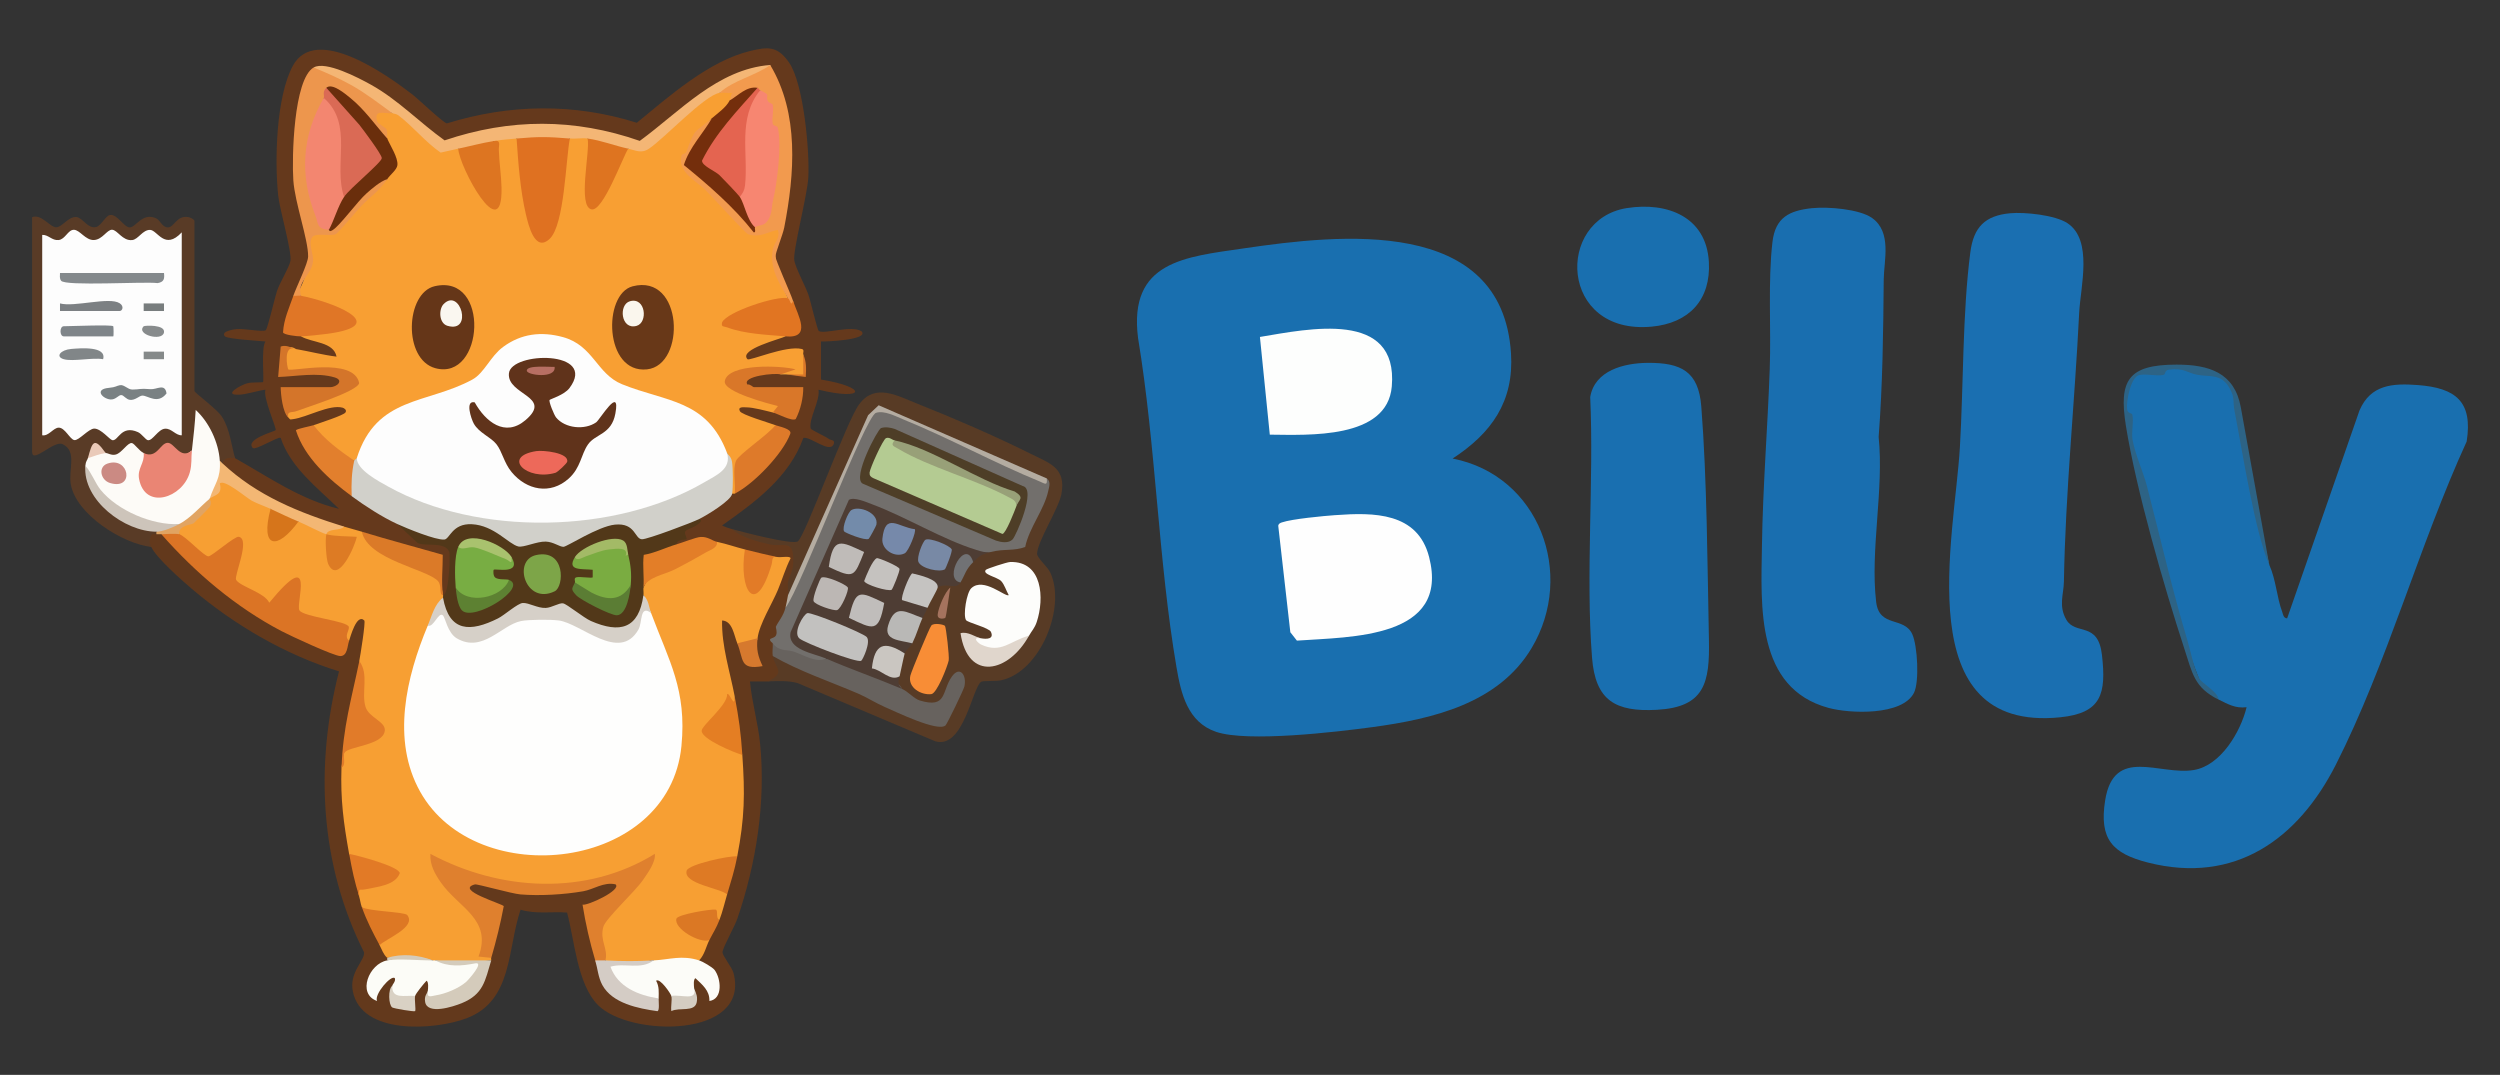<?xml version="1.0" encoding="UTF-8"?><svg id="Layer_1" xmlns="http://www.w3.org/2000/svg" viewBox="0 0 985.56 423.73"><rect x="0" y="0" width="985.56" height="423.73" fill="#333333" stroke="none"/><defs><style>.cls-1{fill:#e47e23;}.cls-2{fill:#858989;}.cls-3{fill:#726f6c;}.cls-4{fill:#6a2e0c;}.cls-5{fill:#dd7824;}.cls-6{fill:#c5c2bf;}.cls-7{fill:#fcfcf7;}.cls-8{fill:#f89f33;}.cls-9{fill:#cb8a83;}.cls-10{fill:#fdfdfb;}.cls-11{fill:#db7a28;}.cls-12{fill:#98a078;}.cls-13{fill:#c0bdbb;}.cls-14{fill:#f78671;}.cls-15{fill:#cac6c1;}.cls-16{fill:#e1a462;}.cls-17{fill:#d97729;}.cls-18{fill:#eacab9;}.cls-19{fill:#196fb0;}.cls-20{fill:#63391c;}.cls-21{fill:#f88d36;}.cls-22{fill:#683818;}.cls-23{fill:#742e0c;}.cls-24{fill:#7da548;}.cls-25{fill:#717275;}.cls-26{fill:#db7824;}.cls-27{fill:#593b26;}.cls-28{fill:#de7420;}.cls-29{fill:#d6751b;}.cls-30{fill:#d9d1c4;}.cls-31{fill:#878b8c;}.cls-32{fill:#fefefd;}.cls-33{fill:#b9b8b6;}.cls-34{fill:#a3ba66;}.cls-35{fill:#e27f2d;}.cls-36{fill:#7889a5;}.cls-37{fill:#196eaf;}.cls-38{fill:#d4cbbb;}.cls-39{fill:#5d8132;}.cls-40{fill:#e46450;}.cls-41{fill:#fdfefd;}.cls-42{fill:#fdfbf7;}.cls-43{fill:#d6792e;}.cls-44{fill:#67625e;}.cls-45{fill:#787d7e;}.cls-46{fill:#f29a4e;}.cls-47{fill:#a5735e;}.cls-48{fill:#db7425;}.cls-49{fill:#e0d6cc;}.cls-50{fill:#65391c;}.cls-51{fill:#de7a2a;}.cls-52{fill:#f38670;}.cls-53{fill:#df802e;}.cls-54{fill:#e17b29;}.cls-55{fill:#cdc4ba;}.cls-56{fill:#60331b;}.cls-57{fill:#1a6fb1;}.cls-58{fill:#e17522;}.cls-59{fill:#da6a55;}.cls-60{fill:#ea8574;}.cls-61{fill:#df7121;}.cls-62{fill:#bfbbb8;}.cls-63{fill:#523819;}.cls-64{fill:#d4752a;}.cls-65{fill:#c5c3c1;}.cls-66{fill:#4e3e27;}.cls-67{fill:#e27b27;}.cls-68{fill:#fcfcf8;}.cls-69{fill:#ed695a;}.cls-70{fill:#faf6ed;}.cls-71{fill:#7c8083;}.cls-72{fill:#faf7f0;}.cls-73{fill:#7a8183;}.cls-74{fill:#b4cb92;}.cls-75{fill:#196faf;}.cls-76{fill:#e27a26;}.cls-77{fill:#4e3d34;}.cls-78{fill:#e37e28;}.cls-79{fill:#2d6385;}.cls-80{fill:#7aac41;}.cls-81{fill:#dd7b24;}.cls-82{fill:#7f8589;}.cls-83{fill:#d1d0ca;}.cls-84{fill:#fefefe;}.cls-85{fill:#a9c26e;}.cls-86{fill:#f4b675;}.cls-87{fill:#84898c;}.cls-88{fill:#bcb7b4;}.cls-89{fill:#b4aca1;}.cls-90{fill:#ed964d;}.cls-91{fill:#7689aa;}.cls-92{fill:#583b25;}.cls-93{fill:#dd7521;}.cls-94{fill:#f3b774;}.cls-95{fill:#5b7d34;}.cls-96{fill:#de7a24;}.cls-97{fill:#738baa;}.cls-98{fill:#c2c1bf;}.cls-99{fill:#d6d0c8;}.cls-100{fill:#653618;}.cls-101{fill:#818688;}.cls-102{fill:#78ad43;}.cls-103{fill:#d4ccc5;}.cls-104{fill:#b76f63;}.cls-105{fill:#e07626;}.cls-106{fill:#d4cdc2;}.cls-107{fill:#f79f33;}.cls-108{fill:#fdfdfd;}</style></defs><path class="cls-75" d="M572.65,180.77c34.14,6.66,48.54,45.57,31.17,74.68-13.08,21.92-39.06,27.99-62.8,31.2-14.2,1.92-49.22,6.06-61.61,1.86-11.26-3.82-13.84-15.11-15.6-25.4-7.22-42.35-8.12-87.28-15.16-129.84-3.86-30.37,18.63-31.97,41.63-35.35,37.77-5.55,101.87-12.81,105.39,41.32,1.24,19.07-7.73,31.57-23.03,41.53Z"/><path class="cls-75" d="M874.65,275.78l-7.01-6.37c-11.84-29.41-20.07-63.39-27.47-94.57-1.59-6.7-3.43-20.38.73-25.95,4.65-6.22,40.61-6,40.59,8.26,3.48,22.04,7.87,43.92,13.16,65.63,2.65,5.98,2.86,12.52,5.05,18.45.4,1.06.42,2.4,1.94,2.55l28.53-81.98c4.37-10.16,13.01-10.76,22.97-10,14.93,1.13,21.77,6.47,19.28,22.25-18.69,40.84-31.36,87.56-51.58,127.42-14.9,29.36-39.77,47.24-73.96,38.6-14.16-3.58-19.4-9.29-16.98-24.54,3.44-21.62,21.5-9.68,35.02-11.98,10.63-1.81,18.4-15.11,20.74-24.75-4.46.57-7.44-1.27-11-3.01Z"/><path class="cls-37" d="M714.43,82.07c6.06-.65,18.59.32,23.58,3.86,7.91,5.61,4.67,16.86,4.6,24.31-.17,20.68-.43,41.44-2,62,2.14,20.83-3.4,44.68-.98,65.06,1.22,10.31,11,5.59,14.25,12.75,2.06,4.54,2.83,18.82.64,23.1-4.62,9.05-25.21,8.22-33.67,5.92-28.7-7.8-26.61-40.02-26.25-63.84s2.26-46.73,3.08-69.92c.56-15.69-.75-34.63,1.07-49.93,1.15-9.65,6.56-12.35,15.66-13.33Z"/><path class="cls-57" d="M792.43,84.07c5.8-.54,17.73.72,22.56,3.88,10.2,6.67,5.18,25.14,4.67,35.35-1.74,35.33-5.42,70.66-6.02,105.98-.08,5.01-2.21,9.57.97,15.05,3.64,6.27,12.53.41,14.04,13.96,1.7,15.17-.12,22.85-16.51,24.49-59.87,6.01-41.58-70.89-39.5-106.5,1.44-24.63.98-52.81,4.12-76.88,1.28-9.81,5.74-14.4,15.67-15.33Z"/><path class="cls-19" d="M649.43,143.05c13.35-.13,20.18,3.39,21.26,17.19,2.27,28.99,2.41,62.75,3.01,92,.34,16.85-1.62,26.54-20.5,27.58-16.36.9-24.25-3.63-25.58-20.5-2.57-32.77.78-69.62-.72-102.8,1.77-10.52,13.38-13.38,22.54-13.47Z"/><path class="cls-75" d="M641.39,82.03c15.86-2.5,31.3,3.43,32.29,21.22.84,14.99-7.88,24.16-22.54,25.52-36.38,3.39-38.11-42.28-9.75-46.75Z"/><path class="cls-79" d="M894.65,222.78c-5.79-13.05-10.65-45.07-13.74-60.76-.76-3.87.26-4.97-1.95-8.98-3.26-5.89-8.02-4.37-12.77-5.29-3.88-.75-5.39-2.82-11.11-2.03-1.86.26-1.31,1.86-2.12,2.05-2.75.65-6.62-.51-9.58.07-3.37.66-5.24,10.43-4.81,13.52.26,1.85,1.86,1.31,2.05,2.12.64,2.73-.41,6.67.07,9.76.84,5.32,4.27,12.92,5.67,18.33,5.55,21.41,9.95,40.86,16.01,61,1.24,4.12,2.46,10.83,4.64,14.89,1.12,2.08,7.24,5.08,7.63,8.34-9.6-4.67-10.37-10.44-13.5-20-8.04-24.59-19.02-62.79-23.06-87.94-2.87-17.93.84-24.13,20.05-24.12,12.65,0,22.76,3.12,25.25,16.81l11.25,62.25Z"/><path class="cls-84" d="M526.45,203.08c15.1-1.1,32.38-1.18,36.93,16.48,8.31,32.27-30.91,31.47-52.11,32.99l-2.59-3.3-4.77-42.02c.14-.77.75-1.05,1.42-1.28,4.07-1.39,16.34-2.53,21.12-2.88Z"/><path class="cls-41" d="M496.7,132.83c19.1-3.17,54.56-10.86,51.98,19.5-1.78,20.91-32.93,19.14-48.1,19.02l-3.89-38.52Z"/><path class="cls-50" d="M92.65,180.61c13.22,7.44,25.98,16.43,41,19.99-8.56-8.38-19.05-16.2-23.01-27.99-.9-.67-10,5.05-10.98,4-3.19-3.43,8.62-6.54,9-7.01.51-.64-5.13-13.04-4.01-15.99-3.3.43-7.26,1.87-10.52,1.99-6.51.25.88-3.9,3.47-4.54,1.72-.43,5.84-.23,6.07-.44.58-.55-.85-13.46.99-16-2.57-.26-15.01-.97-15.99-2.02-1.87-2.01,3.68-2.78,4.61-2.86,2.92-.28,10.43,1.21,11.45.46.82-.6,3.62-13.03,4.48-15.54,1.18-3.42,4.78-9.19,5.28-11.79.67-3.55-4.18-19.95-4.81-25.76-1.47-13.71-.84-39,5.78-51.19,8.98-16.55,37.3,3.75,47.1,11.31,2.42,1.86,12.23,11.27,13.63,11.41,24.71-7.66,50.13-8.03,74.85-.24,12.65-10.34,28.34-24.33,44.61-28.28,7.09-1.72,10.86-2.06,15.44,4.57,5.75,8.32,8.15,35.14,7.56,45.42-.4,6.93-6.15,28.86-5.53,32.52.52,3.04,4.25,9.86,5.55,13.48.86,2.41,3.49,13.97,4.12,14.38,2.15,1.39,13.06-2.46,16.87.14,3.06,3.37-14.13,4.09-16,3.99v15c18.67,3.05,17.47,8.5-.99,4,.7,4.43-3.96,11.52-3.07,15.34.12.5,5.9,3.11,7.18,4.09.78.59,2.6.26,1.87,2.06-1.53,3.78-9.25-3.2-11.94-2.47-5.52,15.45-19.16,25.44-32.04,34.49,1.01.59,2.84,1.18,4,1.49,7.46,3.81,15.76,5.06,24,6.08,4.12,2.66,1.33,12.6-2,14.92-1.18,5.16-2.51,6.16-4,3-1-3.24-.34-6.92,2-11.02-1.11.14-1.59-.97-2-1.98-3.65,1.95-10.52,1.22-13-3-2.32,2.59-9.99.19-11-3-.99,1.38-3.11,1.4-6.34.06-4.1,1.97-7.32,2.28-9.66.94-2.21-3.8,4.23-7.09,8.07-8.68l.93-1.32c-.31-.71-.64-1.71-.18-2.16s10.32-7.43,10.98-7.81l2.2-.03c.28-.87.62-.86,1,0l1.11-2.94c3.94-1.57,19.57-17.94,18.4-20.84-2.46-.36-3.63-1.43-3.5-3.22-1.81,2.62-13.94-2.31-14.73-3.49-5.4-8.18,11.37-5.69,13.73-1.51l1.87-1.47c5.35,3.91,8.05,1.59,8.09-6.94l2.04-1.6c-.1.77-.3,1.9-.87,2-1.47.25-16.03.3-17.24,0l-1.4-2c-1.6,2.79-5.12.24-4.33-3.12.73-3.13,13.61-5.19,14.83-1.88h2c8.39,1.13,8.46.47,7-8-7.63.47-15.24,1.65-22.83,3.55-4.99-8.32,9.52-10.16,15.83-10.55l1.11-1.93c4.02.28,4.18-3.07.49-10.04l1.4-2.03c-3.58-5.31-8.3-13.13-7.13-20.27,2.06-7.22,3.44-16.12,4.03-24.09,1.17-15.68,1.49-30.96-6.28-45.24l.37-3.41c-17.71,6-33.5,15.79-47.37,29.39l-3.87,2.38c-25.52-8.61-51.79-8.55-77.36-.2l-4.63-2.97c-13.82-14.02-29.4-23.22-46.76-27.6.48.69.71,1.49.33,2.25-9.51,19.27-7.61,43.3-1.75,63.58.1.75.27,9.12.15,10.08-.09.7-4.59,12.38-5.01,13.12-.35.61-1.09.83-1.72.97l1.32,2.23c-4.1,8.15-3.93,12.05.53,11.71l1.15,2.06c3.87-1.03,20.71,4,14.84,9.02-2.03,1.73-15.12-.66-16.84-4.02-.84,1.58-1.17,1.49-.98-.28-5-.99-6.26,9.69-.85,9.67,6.26-.98,12.47-.9,18.61.22,4.7,2.99.23,9.49-3.28,5.39-.1.77-.3,1.9-.87,2-1.47.25-16.03.3-17.24,0l-1.4-2c.48.02.94.09,1.34.28,1.21.58,1.95,10.56,1.66,11.72,5.96-2.08,12.02-4.07,18.19-5.97,15.38,1.23-1.6,12.45-8.19,8.97.23,1.83-1.25,2.93-4.43,3.28,3.63,8.8,10.73,15.49,18.13,21.24l1.3,3.48c3.35-.15,6.78,1.36,10.3,4.54,4,1.51,6.56,3.66,7.7,6.46,6.07,4.36,11.58,7.76,19.4,7.19,5.73,1.43,2.65,21.47.19,21.32-.54-.03-1.07-.25-1.59-.51-2.26-5.45-2.69-10.35-1.29-14.69-11.18-1.55-21.41-4.99-30.71-10.31-2.54,1.39-5.85.77-7-2-9.73,1.83-45.26-15.52-47.62-22.84-.22-.69-.32-1.42-.38-2.16-1.53-4.06,3.51-5.95,5-2Z"/><path class="cls-20" d="M61.65,210.61c.68-.8,1.4-.83,2,0l4.49,2c18.15,20.22,41.23,35.47,66.09,44.09.63-2.54,1.77-3.9,3.42-4.09-2.08-7.15,7.2-16.29,8.02-5.84.23,2.95-.83,13.64-4.02,13.84-.64,14.33-2.97,28.33-7,42l1.93,2.99c-.18,9.34.9,18.61,2.54,27.79l-1.47,3.22c4.22,3.41,4.95,12.49,4,17,2.97.52,3.14,1.97,1,4,4.01,2.93,7.87,10,7,15,2.98-.14,4.2,2.44,3,5,.87.28.86.62,0,1l-.03,1.36c-6.3,2.51-9.25,17.4-1.97,6.17,4.84-6.08,10.84,1.63,4,2.48-.19,5.89.54,7.96,6.81,7.87-.26-2.39.47-3.68,2.19-3.87-3.26-1.33,2.58-7.7,4.32-7.42,3.26.51,4.21,4.9.68,5.42.64,5.1,1.3,6.08,7.19,4.72,9.78-2.26,13.51-6.21,15.51-15.97l2.31-.75c-.86-.27-.85-.6,0-1-.44-6.32.49-12.74,2.82-19.26l-8.85-3.73c-5.53-2.23-5.76-7.79.65-7.88,17.46,5.6,35.34,5.17,52.87-.31,10.37,1.91-3.94,11.28-9.01,11.84,1.9,6.95,2.74,13.74,2.53,20.35l2.26.72c.76,11.97,10.28,15.72,20.83,17.06-.28-1.54.2-2.37,1.91-2.77-2.89-2.25-3.85-7.98.54-8.88,1.22-.25,7.84,6.3,4.46,7.88l1.39.24c.31,3.51,2.72,3.93,6.07,2.61.43-.17,2.2-4.95,1.53-5.85-5.91-3.89,1.63-8.46,5.61-1.67,3.38,7.05,3.22-2.03.32-4.81-2.72-1.1-4.03-2.6-3.93-4.52-1.54-2.5,1.01-7.75,4-8-2.11-2.06.94-8.42,4-8-1.28-5.01-.28-8.35,3-10-1.84-4.36.38-12,4-15l-1.45-3.15c2.13-11.2,2.47-22.58,1.64-33.93l1.81-2.92-2.15-1.95-2.43-18.62c1.33-.47,1.96-1.23,1.58-2.42l-2.46-2.08c-1.48-4.67-6.33-26.02-3.63-28.92,3.55-3.81,11,6.94,7.08,10l2.51,1.04c.22,5.49,6.04,10.5,3.44,1.73-.67-2.55.01-4.14,2.05-4.77l-1.76-1.58c1.92-5.93,4.4-11.63,7.44-17.11l2.32-.31c2.28.57,2.21-2.1,4-3,.98,1.04.98,2.7,0,5,.52,1.45.19,3.12-1,5,1.86,1.91,1.23,4.54-1.88,7.87,1.96,2.69-2.85,7.99-2.33,4.49l-.79,1.63c2.39,2.56,2.39,4.23,0,5,5.28,4.71,6.47,8.96-2,10-2.33.07-4.68-.06-7,0,.75,8.23,3.17,16.28,3.99,24.51,2.29,22.88-1.51,47.32-8.97,69.01-1.02,2.97-5.68,11.29-5.85,13.15-.12,1.4,3.75,5.97,4.35,8.3,6.66,25.75-41.01,25.31-53.52,12.53-8.13-8.31-9.16-25.54-12.1-36.39-6.12-.46-12.37.69-18.33-1.14-5.31,15.58-3,35.9-21.3,42.81-12.53,4.73-41.54,6.73-44.85-10.73-1.43-7.54,4.88-12.13,4.44-15.3-17.43-34.53-19.4-73.56-9.87-110.73-21.1-6.51-41.21-18.25-58-32.51-4.01-3.4-14.02-12.24-15.99-16.51-4.87-1.68-2.59-7.42,2-5Z"/><path class="cls-92" d="M288.65,208.61c4.01,1.08,23.59,6.24,25.84,4.83,2.93-1.83,19.38-47.98,24.31-54.18,6.27-8.36,15.11-3.17,22.82-.12,13.9,5.5,31.06,12.95,44.39,19.61,7.69,3.84,14.45,5.58,12.4,16.13-1.11,5.72-9.52,18.71-9.57,23.43-.02,1.63,4.1,5.02,5.21,7.41,6.38,13.73-3.96,39.12-19.33,42.45-2.25.49-7.08.1-7.91.6-3.49,2.13-6.9,26.83-18.17,23.44l-54.17-22.91c-3.84-1.06-7.9-.8-11.82-.68,7.36-3.45,2.94-5.04,2-10h4.14c9.94,4.7,20.06,9.04,30.34,12.99,3.58,1.92,29.32,14.87,32.4,12.86,3.68-2.4,12.47-32.8,1.16-7.92-4.59,5.09-16.08,1.44-17.05-4.93-3.13-1.95-5.4-3.66-1-5-2.62-1.84-1.27-8.96,2-9-2.47-2.58.14-3.98,3-4-1.9-2.55.59-10.03,4-10-2.26-1.98-.79-4.02,2-4-2.65-1.8,1.08-8.35,4-8,.96-3.05,3.96-3.72,9-2-2.33-2.34,1.79-9.99,5-8-1.11-2.98,1.22-4.32,7-4l.98-2.27,10.9-1.31c.45-1.76.98-3.59,1.82-5.21,2-3.83,3.95-7.78,5.68-11.74,1.12-2.55,2.4-6.61,2.61-8.47l-.72.89-60.09-26.65c-5.41-2.86-8.47-.75-10.42,4.38-9.96,22.35-19.87,44.71-29.71,67.09l-1.05.29c.28-1.47-.22-3.45,0-5,.32-2.19,1.92-4.14,2.06-7.48.43-10.13-3.43-6.21-9.51-7.57-4.35-.97-11.35-2.86-14.55-5.95Z"/><path class="cls-27" d="M92.65,180.61c-2.36-.27-3.97-.33-5,2-.63-.04-.96-.37-1-1l-2.14-1.34c-.7-4.99-2.69-9.75-5.67-13.8.26,4.47-.8,8.18-3.18,11.14-1.56,6.12-6.6,1.91-9.51-1.1-2.64,2.72-7.78,7.77-9.49,2.1-1.29,1.69-2.92,1.12-4.91-1.72-2.7,3.12-8.7,7.38-10.09,1.72-2.74-1.67-5.07-1.01-7,2,2.33,1.52,1.54,2.74-1,3,3.09,12.65,13.83,22.51,26.8,23.96l1.2,2.04c.87.28.86.62,0,1-.74.09-1.69-.44-2.09.6-.93,1.89-.7,2.69.09,4.4-11.4-1.25-29.71-12.88-31.76-24.74-.99-5.72,2.63-13.12-3.28-15.79-3.43-1.55-11.96,7.96-11.96,3.03v-92.5c3.66-1.42,7.01,3.99,9.5,3.99,2.36,0,4.8-4.34,7.95-4.04,2.51.24,4.48,4.78,7.84,3.92,1.91-.49,3.67-4.38,5.35-4.71,2.87-.56,5.57,4.89,7.86,4.88,2.44,0,5-6.12,10.48-3.54,1.46.69,2.36,3.54,4.52,3.54,2.57,0,3.41-4.8,7.97-4.09.85.13,2.53.9,2.53,1.56v67c0,.74,8.9,7.11,10.84,10.16,3.14,4.94,3.63,10.86,5.16,16.34Z"/><path class="cls-8" d="M283.65,36.61c4.86-2.59,8.39-1.52,4,3,2.94,2.4-4.5,9.24-7,7-5.02,5.15-9.87,11.34-11.45,18.27,9.25,9.4,18.64,18.49,28.19,27.26,8.68-5.21,13.32-4.33,8.14,6.19.24,6.5,1.94,12.93,5.12,19.28l-.95,1.84c-7.86.72-15.84,3.36-22.45,7.7,6.68,2.02,13.53,3.12,20.57,3.3l1.84,2.16c-1.67.95-18.64,5.11-14.99,9,.75.8,15.23-5.54,21.37-4.04,1.23.24.42,1.53.63,2.04.43,1.07.87,8.45.31,8.48l-7.31-.48c-.67,0-1.33,0-2,0,.33-.78.36-1.4-.28-1.48-3.39-.46-18.77.65-19.71,4.29-.48,1.85,16.94,7.32,19.14,7.75,2.29,2.59,1.28,5.43-2.15,4.44-2.92-.7-7.71-2.03-10.48-2.03-.87,0-3.5-.4-2.51,1.52.74,1.43,11.46,4.54,13.99,5.51.71.54,1.04,1.23.89,2.08l-14.58,12.79c-.56,3.11-.63,6.27-.21,9.48l-2.1,2.65h-1l-1.85-1.58c.62-5.09.57-9.9-.15-14.42l-2.66-1.25c-3.42-8.54-10.24-14.37-18.86-17.23-10.07-2.22-19.15-5.93-27.23-11.15-12.59-19.68-34.84-21.02-47.4-.18-8.67,5.42-18.22,9.43-28.66,12.03-8.79,3.12-15.56,9.42-18.6,18.37l-2.59,1.4c.03.94-.04,1.31-1,1-5.65.36-16.19-8.17-16-14,2.41-.86,11.71-3.83,12.51-4.99.66-.96-.49-1.73-1.13-1.9-5.12-1.38-14.02,3.78-19.41,4.51-1.7.23-1.02.26-1.97-.61-1.23-2.13-1.19-3.44.13-3.91,3.44-.62,25.4-8.34,25.68-10.07.84-5.19-23.71-4.5-26.67-3.58-2.28-1.05-2.18-13.36,3.86-9.45,5.37.93,10.59,2.32,16,2.99-1.16-5.94-9.7-5.42-14-7.99l1.05-2.06c4.35-.37,8.7-.74,12.98-1.57,1.49-.29,5.13-1.11,5.92-2.13,1.08-1.4-16.52-8.31-18.87-7.98l-1.08-2.25-1.47-.83c4.32-7.64,5.78-15.46,4.39-23.45,2.69-1.3,6.14-1.62,10.38-.94,6.34-7.56,13.24-14.49,20.7-20.77l-.83-1.12c3.48-3.66,3.4-7.83-.26-12.51l1.09-2.37c-7.95-10.69-7.28-14.03,2-10,.42-1.87,1.46-2.1,2.95-1.05l16.49,14.76c2.28-1.17,4.61-1.72,6.55.29l2.1.68c.62,4.75,14.22,32.58,12.98,14.85-.5-7.21-.86-13.39-1.07-18.52.36-3.19,7.88-3.95,9-1l2.22,3.12c.28,13.54,6.66,60.33,14.12,19.54l2.44-21.52,2.22-1.14c.64-2.88,6.74-3.15,7,0l1.69.72c-.65,8.47-.6,16.88.16,25.23,4.85-6.44,8.75-13.64,11.69-21.58l2.47-.38c1.26-1.08,3.49-1.55,6.69-1.41l23.14-19.27c2.58-2.42,4.64-2.86,6.18-1.32Z"/><path class="cls-107" d="M106.65,200.61l1.53,2.14c-2.44,11.47.58,10.5,6.98,2.83l2.49.02c2.69-2.06,10.77,1.81,11,5q2.51,2.96,0,0c-1.18-2.81,1.15-3.81,7-3,2.3.72,4.68,1.29,7,2,8.66,7.31,18.68,12.95,30.08,16.91.81,2.65,1.45,5.35,1.92,8.09.88.25.86.58,0,1-.65,4.18-2.65,7.85-6,11l.89,3.1c-19.83,41.91-3.61,88.47,48.1,85.38,52.46-3.14,59.1-51.02,38.05-90.37l.96-3.11c-2.11-1.04-3.11-3.38-3-7-2.53-1.11-2.52-1.84,0-3l1.13-4.2c9.31-4.56,18.6-9.16,27.87-13.8,4.17.91,7.24,2.05,11,3l1.8,1.57c-1.24,16.87,2.85,19.39,7.44,1.22l3.76.21c1.15.22,5.01-.57,5.01.51-2.05,4.01-3.29,8.37-5.01,12.49-2.22,5.32-7.36,13.54-8,19-.24,3.05-6.39,4.77-8,2-1.32-3.21-1.85-8.82-5.99-8.99-.21,10.18,3.1,20.03,4.99,29.99l.13,1.95c-.82.28-10.82,10.16-11.06,11.56-.23,1.31,10.73,6.47,12.55,6.92l1.37,2.57c1.06,15.28.94,24.71-2,40l-1.24,1.99-9.98,1.9c-10.48,1.53-8.13,4.4,7.05,8.62l.17,2.48c-.98,3.28-1.76,6.81-3,10-1.63,1.36-2.71.7-3.24-1.97-13.39,1.21-16.21,3.61-1.99,8.19l1.23,1.78c-1.33,2.65-1.82,5.67-4,8l-1.99,1.52c-4.78-.74-9.6-.61-14.44.38l-1.57-1.9c-5.88.75-11.58,1.45-17.1,2.09l-1.9-2.09c-3.76-5.21-4.85-13.75.45-18.62,1.18-.88,17.2-18.92,15.88-19.14-26.33,13.52-56.43,11.89-82.91-.48,3.25,6.86,8.03,12.83,14.36,17.92,4.55,4.64,6.64,10.62,4.91,17.08,1.51-.13,2.03.69,2.3,2.24-.09.31.09.69,0,1-7.32.94-14.74,1.6-22,0-.19.89-.52.86-1,0-5.95-1.35-12.05-1.19-18-1-1.53-1.35-2.08-3.29-3-5l-.48-2.22c14.3-6.61,12.92-9.94-4.14-9.98l-2.39-2.8c-.54-1.53-.62-2.77-1-4-.57-1.71-.57-3.26,0-4.66,14.42-2.2,16.91-4.55,7.49-7.06l-9.88-2.86-1.61-2.41c-2.18-12.23-3.43-21.38-3-34,.34-2.95.92-5.84,1.74-8.69,5.64-.97,10.09-2.99,13.35-6.06-8.68-6.6-9.08-12.43-7.7-22.51l-.39-4.74c.43-2.09,2.57-15.44,1.99-16-3.03-2.98-5.54,6.76-5.99,8-3.42,1.01-3.33-1.97-2.28-4.71l-14.9-3.78c-4.44-1.83-5.77-6.57-3.98-14.22-3.35,3.14-6.71,6.16-10.09,9.08-1.01.1-17.1-9.23-15.31-11.87.38-1.14,3.5-13.58,2.6-13.27l-9.28,6.61c-4.56,2.21-12.99-5.83-13.77-9.83-2.27-1.61-.63-3.47,4.92-5.59,2.69-2.03,6.01-5.19,7.08-8.41,2.12-2.35,3.6-5.1,4.46-8.24,6.27,2.96,12.51,6.19,18.7,9.69l.84,2.55Z"/><path class="cls-63" d="M275.65,204.61c2.1.58-1.17,2.52-1.66,2.83-1.06.68-3.38,1.26-3.88,2.12-.44.76.86,2.66.54,2.99-.35.36-3.72-.15-4,2.06l-.88,2.38-10.14,3.69c.56,4.04-.1,7.68-1.97,10.94-.08.98.13,2.04,0,3,1.96,2.37-1.43,9.96-3.23,12.04-6.46,7.47-23.08-1.82-28.78-6.86-4.9,2.19-10.1,2.18-15.59-.03-11.19,8.28-26.74,16.65-32.53-1.29l1.13-2.85c-.06-.32.05-.67,0-1,2.42.04,2.84-16.25,2.48-17.06-1.86-4.21-9.38-2.06-12.46-3.46l-8.02-7.48,2.2-1.21c5.15,2.38,10.48,4.19,15.98,5.42,4.66-7.64,11.58-6.37,19.04-4.1l10.9,6.79c6.19-2.39,11.93-2.37,17.21.06l13.09-6.6c7.31-2.46,13.44-4.24,18.09,3.68l20.45-7.31,2.05,1.27Z"/><path class="cls-83" d="M288.65,194.61c-.42,2.74-10.06,8.55-13,10s-20.44,8.05-22.57,7.98c-2.95-.1-2.49-6.58-10.65-5.77-6.62.66-18.9,8.71-20.28,8.75-1.55.04-3.92-1.95-6.99-2.06-3.51-.12-8.76,2.41-10.81,1.93-3.88-.92-9.51-8.34-18.34-8.78-7.76-.39-8.71,5.9-10.86,6.05-3.49.24-14.82-4.42-18.51-6.11-5.92-2.72-12.71-7.11-18-11-3.02-3.61-3.15-11.5,1-14,.07-.31.9-.69,1-1,35.27,29.18,88,29.02,129.57,11.22,4.6-1.97,14.95-6.46,14.67-11.96l1.76-1.26c.29.77,1.6,1.24,1.95,3.52.4,2.61.44,9.88.05,12.48Z"/><path class="cls-86" d="M303.65,25.61c.18.91.11,1.8-.33,2.62-.86,1.61-16.61,7.72-19.67,8.38-5.92.96-21.78,17.94-27.62,21.87-3.13,2.27-5.47.76-8.38.13-3.9,2.35-13.16-.59-16-4-2.15-.3-4.75.19-7,0-2.52,1.82-6.02,2.3-10.5,1.44-4.46.84-7.96.36-10.5-1.44-3.47.31-5.6.45-9,1-2.67,3.47-10.23,5.34-14,3-2.37.49-4.6,1.07-6.94,1.55-6.06-4.21-10.73-10.15-16.55-14.61-1.02-.78-2.24-.74-2.51-.94-5.7-1.85-11.06-4.77-16.11-8.74-5.98-2.33-10.94-5.42-14.89-9.26,4.66-2.76,17.68,4.05,22.67,6.83,10.65,5.94,19.1,14.87,28.95,21.9,25.77-8.72,51.2-8.78,76.94.2,15.84-11.57,30.61-28.3,51.43-29.93Z"/><path class="cls-90" d="M154.65,44.61c-3.81.25-7.19-1.62-5.96,3.28.2.8,3.45,2.49,3.65,3.01.6,1.51.08,3.17.31,3.71l-3.07-.5c-5.77-8.34-12.75-14.84-20.93-19.5.86,1.59,1.19,3.65-1,4l.35,3.5c-8.04,14.79-7.62,35.11,1.65,48.5,5-7.57,11.91-14.64,20.73-21.2l2.27,1.2c-3.27,4.83-6.02,6.36-10.07,10.45-1.37,1.39-9.48,10.98-10.19,11.25-2.6,1-7.94-.74-9.31,1.23-1.67,2.41.57,6.71.34,9.34-.49,5.65-6.4,7.9-4.79,13.73-.46,2.78-2.05,2.58-3,0,1.27-3.61,5.81-12.79,5.84-15.48.08-6.71-5.22-21.13-5.83-30.03s.08-39.8,7.99-44.49c5.02,2.05,9.91,4.2,14.67,6.83,5.74,3.18,11.23,7.43,16.33,11.17Z"/><path class="cls-46" d="M312.65,118.61c1.22,4.25-4.92,2.28-2-1-3.71-6.39-7.29-11.65-5.95-19.45.38-2.23,3.04-4.43,1.94-7.54-4.25.79-7.02,3.3-11.74,1.69-1.16-.4-14.53-15.24-17.04-17.64-3.59-3.43-10.83-6.9-9.18-13.36.18-.71,1.56-.55,1.89-1.45,3.69-10.03,2.96-7.07,10.07-13.25l.71,2.68c-3.54,5.13-6.91,10.18-10.13,15.15,9.81,6.72,18.99,14.96,25.31,25.17h1.11c-1.12-1.56-.2-2.6,2.77-3.09,3.38-3.23,5.54-29.49,4.47-34.71l-2.22-2.88c-.05-4.39-1.06-8.82-3.02-13.31-1.42,1.34-1.96.75-1-1-3,1.53-5.78,3.43-8.35,5.68l-2.65-.68c.42-.83.38-2.14,1-2.99-1.59.15-3.49-.26-5,0,5.44-5.02,13.91-6.64,20-11,11.48,19.13,9.61,42.93,5.53,64.03-.56,2.9-3.46,9.88-3.46,11.46,0,1.43,5.81,14.14,6.93,17.5Z"/><path class="cls-64" d="M116.65,137.61c-5.24-2.11-3.38,7.61-3,8.01,1.05,1.09,25.83-5.07,27.94,5.38-.57,3.33-20.92,9.61-24.96,11.15-1.55.59-3.57-.29-2.98,2.47-2.23-2.07-2.95-8.96-3-12h19.5c2.7,0,5.54-2.69,1.82-3.82-6.98-2.11-15.23-.41-22.32-.18l1-12c2.38-.89,4.49.74,6,1.01Z"/><path class="cls-58" d="M310.65,117.61c.81.27,1.08,3.63,2,1,1.9,5.74,7.56,14.96-3,14-7.19-.65-16-.91-22.99-3.55-1.28-.48-2.44,0-2-1.94,1.78-4.22,22.08-10.81,25.99-9.51Z"/><path class="cls-105" d="M118.65,116.61c10.6,1.92,36.99,11.37,10.48,14.98-2.39.33-8.5.96-10.48,1.02-1.39.04-6.93-.61-7.07-1.58.27-5.12,2.45-9.8,4.07-14.42.96.11,2.1-.16,3,0Z"/><path class="cls-17" d="M304.65,162.61l2.02-2.52c-3.37-.87-21.68-5.57-20.94-9.84,1.23-7.13,22.55-6.16,27.92-4.63l-5.99,1.99c-1.95-.7-15.37.66-13,3.99.99-.29,2.1,1.01,2.5,1.01h19.5c.05,4.24-1.03,8.79-2.96,12.59-1.48,1.04-7.22-2.16-9.04-2.59Z"/><path class="cls-35" d="M123.65,167.61c4.27,5.72,10.18,9.98,16,14-1.04,4.63-1.2,9.27-1,14-8.91-6.55-18.59-15.2-22-25.98.47-.64,5.87-1.62,7-2.02Z"/><path class="cls-51" d="M305.65,167.61c1.35.52,6.63,1.42,5.9,3.39-2.93,7.89-14.41,19.82-21.9,23.61.48-3.86-.95-9.47.52-12.98,1.06-2.52,13.17-10.68,15.48-14.02Z"/><path class="cls-11" d="M142.65,209.61c10.53,3.22,21.31,6.06,31.89,9.1.04,5.26-.65,10.64.11,15.9-1.72-.03-.32-3.63-1.98-5.52-4.16-4.71-27.7-8.35-30.02-19.48Z"/><path class="cls-78" d="M282.65,213.61c.38,2.35-2.75,3.23-4.34,4.15-3.97,2.32-8.19,4.64-12.29,6.72s-10.73,2.99-12.37,7.13c.36-4.24-.4-8.63.13-12.87,4.38-.71,8.87-2.98,12.87-4.13,2.57-.74,7.69-2.83,9.57-2.93,2.91-.15,4.54,1.52,6.43,1.93Z"/><path class="cls-94" d="M87.65,182.61c13.76,12.91,30.28,19.48,48,25-1.55,1.83-6.23.53-7,3-2.26-.66-7.92-3.74-11-5-2.19,2.47-11.38-1.7-11-5-2.37-1.11-5-1.93-7.32-3.18s-10.92-8.74-12.68-6.83c1.19,4.63-2.11,4.42-4,6.01-1.6-1.97-1.1-5,1.5-9.1,0-2.94.83-4.9,2.5-5.9.36.31.66.68,1,1Z"/><path class="cls-67" d="M306.65,219.61c-2.67-.57-1.98,1.33-2.47,2.98-6.32,21.27-13.04,9.91-10.53-5.98,4.11,1.03,8.88,2.2,13,3Z"/><path class="cls-17" d="M316.65,139.61c1.3,3.27,1.2,5.43,1,9l-8-1c2.33,0,4.68,0,7.01,0v-8.01Z"/><path class="cls-3" d="M309.65,239.61l30.77-70.29c2.18-7.11,5.82-9.34,10.9-6.68,19.88,8.7,39.77,17.51,59.67,26.44l1.66-.48c1.74,1.25.95,3.3.57,5.06-1.55,7.2-7.55,14.49-9.06,21.96-4.44,1.71-8.42.64-13.52,1.98l-6.29,1.11c-15.89-7.23-31.98-13.9-48.26-20.01l-22.51,51.03c.95,3.97,4.73,6.45,11.32,7.44l.73,2.42c.17.96.01,2.07-.83,2.37-1.57.56-18.55-4.17-19.27-5.18l-.9-3.19c0-.15-1.03-.64-1.07-1.38s1.91-.55,2.42-1.87-.22-3.02-.12-3.25c.79-1.84,3.04-4.29,3.77-7.49Z"/><path class="cls-53" d="M193.65,377.61l-5.01-.51c5.52-14.73-7.84-19.2-14.81-29.16-2.38-3.4-4.42-6.98-4.16-11.33,27.47,14.72,61.46,16.72,88.48-.01.41,3.25-2.84,7.63-4.68,10.32-3.13,4.59-14.64,15.11-15.6,18.4-1.59,5.46,2.02,8.69.78,13.29-.99,2.75-3.02,2.79-4,0-2.15-7.27-3.81-14.48-5-21.97,1.96.5,15.58-5.8,13-8.02-4.69-1.04-8.62,2.03-12.75,2.74-7.55,1.31-17.09,1.87-24.73,1.24-3.43-.28-17.05-4.18-17.93-3.95-8.23,2.15,11.08,7.71,11.35,8.59-1.29,6.89-2.98,13.66-4.93,20.38Z"/><path class="cls-48" d="M70.65,210.61c2.4.57,9.69,8.71,11.5,8.71,1.39,0,10.35-8.02,11.98-7.71,4.73.9-1.99,15.46-1.04,17,1.65,2.66,11.17,4.97,13.06,8.99,18.85-22.94,10.21.63,11.91,3.05,1.88,2.67,19.05,4.1,19.47,6.53.24,1.35-2.04,3.75.11,5.44-.74,1.99-.6,5.98-3.45,6.02-2.49.03-19.8-8.05-23.22-9.84-18.04-9.46-33.94-22.96-47.33-38.17,1.59-1.18,6.81-3.03,7,0Z"/><path class="cls-44" d="M325.65,259.61c8.96.59,19.97,5.32,28.03,9.73.82.45,1.43,1.3,1.97,2.27,2.27.96,4.7,3.86,6.95,4.54,10.84,3.28,8.57-3.65,12.65-9.43,3.07-4.35,5.95-.68,4.94,3.89-.29,1.33-6.81,14.78-7.44,15.36-2.98,2.74-19.7-5.44-23.78-7.18-3.64-1.55-7.01-3.79-10.65-5.35-11.25-4.83-23.1-8.76-33.68-14.82-.26-1.39.07-3.43,0-5,2.61,3.37,5.37,2.32,8.25,3.25,3.67,1.2,8.9,4.65,12.75,2.75Z"/><path class="cls-68" d="M275.65,378.61c1.32.42,5.22,2.69,6.03,3.74,2.58,3.37,3.45,11.5-2.02,12.26.16-4.11-2.83-6.43-5.51-8.99-.89.51-.6,3.03-.5,4,2.76,6.41-6.56,6.73-9,3-.21-.88-4.47-7.23-6-5.99,1.28,2.28,1.03,4.51,1,6.99-2.06,3.24-9.14-.06-12.07-1.78-3.56-2.09-11.06-8.32-7.15-12.02,5.93.39,11.67-.01,17.22-1.2,6.43-.33,11.06-2.21,18,0Z"/><path class="cls-7" d="M170.65,378.61c.33,0,.67,0,1,0,5.8,1.05,11.66,1.27,17.6.67,4.43,3.53-7.07,11.58-10.67,13.16s-12.24,4.61-9.93-1.83c.14-.87.37-3.53-.49-3.99-1,1.03-4.28,5.05-4.51,5.99-2.31,4.24-11.85,2.39-9-4,.03-.52,1.46-1.76,1-2.99-1.44-1.47-8.27,6.47-7,8.99-8.03-2.78-3.16-14.75,4.01-16,5.67-1.62,11.67-1.62,18,0Z"/><path class="cls-89" d="M412.65,188.61c.35,3.13-.81,2-2.71,1.22-17.79-7.26-35.73-17.11-53.61-24.39-3.13-1.27-7.74-3.78-11.01-2.68-4.28,1.44-29.51,68.78-35.66,76.85.37-1.62.69-3.36,1-5l31.57-70.93,4.16-3.92,66.28,28.85Z"/><path class="cls-54" d="M141.65,260.61c3.93,5.25.7,12.36,2.45,18.05,1.32,4.3,7.99,5.77,7.6,9.39-.62,5.84-14.34,6.11-15.89,8.71-.8,1.33.84,4.77-1.16,5.85.55-15.98,3.91-27,7-42Z"/><path class="cls-1" d="M292.65,297.61c-3.24-.89-16.06-6.21-16.04-9.5.01-2.17,10.31-10.16,10.05-14.5,1.04-.7,2.96,6.21,2.99,1,1.69,8.88,2.37,13.93,3,23Z"/><path class="cls-38" d="M193.65,378.61c-2.42,8.02-3.04,13.36-11.63,16.87-3.41,1.39-13.45,4.65-14.41-.41-.49-2.56.88-3.43,1.04-4.45-.5,3.02,1.29,2.05,3.23,1.75,3.77-.59,8.9-2.72,11.8-5.21,1.04-.9,7.46-8.13,3.64-7.38-5.27,1.04-10.74,1.52-15.68-1.16,7.32-.02,14.68.02,22,0Z"/><path class="cls-103" d="M238.65,378.61c7.21.36,11.7.38,19,0-4.84,3.84-11.51.85-16.99,2.49,2.88,8.04,11.02,11.28,18.99,12.51-.02,1.16.43,4.97-.51,5.02-7.49-1.07-17.71-3.03-21.69-10.31-1.63-2.98-1.87-6.57-2.8-9.7,1.33.04,2.67-.07,4,0Z"/><path class="cls-96" d="M290.65,337.61c-1.01,5.27-2.48,9.91-4,15-2.63-2.5-17.51-4.14-15.94-9.41.72-2.4,16.7-5.98,19.94-5.59Z"/><path class="cls-76" d="M137.65,336.61c3.35.65,19.49,4.88,19.96,7.6-1.77,4.92-9.07,5.38-13.53,6.37-2.57.57-2.75-.94-2.42,3.03-1.94-6.31-2.85-10.53-4-17Z"/><path class="cls-5" d="M142.65,357.61c2.61,1.66,16.87,1.85,17.88,3.11,3.85,4.77-8.58,9.44-10.88,11.89-2.66-4.94-5.13-9.67-7-15Z"/><path class="cls-26" d="M279.65,370.61c-3.79,1.42-14.11-4.54-12.99-8.46.47-1.66,13.67-3.86,15.46-3.56,1.15.19-.14,3.51,1.53,4.02-1.35,3.48-2.52,5.05-4,8Z"/><path class="cls-43" d="M298.65,251.61c-.52,4.41.16,7.11,1.99,10.99-9.2,1.64-7.4-2.69-9.99-8.99l8-2Z"/><path class="cls-30" d="M154.65,388.61c-.31,5.42,4.82,3.7,9,4-.32,1.32.38,5.6,0,6-.32.33-8.41-1.02-9.04-1.46-1.42-.99-1.72-7.17.04-8.54Z"/><path class="cls-16" d="M82.65,196.61c-.05.15,1.08,1.28.01,3.24-.21.4-5.91,6.12-6.33,6.44-.93.69-5.94.61-5.68,4.32-1.46-.34-5.19-.08-7,0-.66.03-1.35-.08-2,0v-1c1.93-1.86,4.93-2.86,9-3,1-3.72,8.04-10.66,12-10Z"/><path class="cls-106" d="M273.65,389.61c.14,1.29,1.6,2.49,1.02,5.48-.8,4.1-6.88,1.89-10.01,3.51-.29-1.81.38-4.38,0-6,3.92-.64,10.31,2.19,9-3Z"/><path class="cls-38" d="M170.65,378.61c-5.21.08-13.36-.81-18,0v-1c5.77-1.83,12.42-1.17,18,1Z"/><path class="cls-77" d="M390.65,217.61c-3.89,1.02-4.39,1.41-7,4-4.92-3.6-6.45,4.01-5,8-1.88,3.16-5.47-.17-9,2l-1.95-.23c-6.08-4.41-8.92-3.95-9.62,3.86,4.27.48,6.8,1.94,7.57,4.37-.86,2.16-1.5,2.9-2,4-.39.87-1.03,1.36-1.96,1.42-9.09-6.83-15.32,6.33-3.11,6.28l1.08,2.3c-.71,1.46-2.64,2.71-3,4l-2.26.95c-8.98-5.98-12.06,5.29-1.43,6.61l1.69,1.44c-.52,2.31-.93,3.04,1,5-9.88-4.18-20.09-7.71-30-12-4.79-2.07-15.49-3.4-13.97-10.42l22.96-52.13c2.05-1.29,6.91.9,9.27,1.78,13.28,4.97,27.64,13.85,41.04,17.97,1.95.6,3.6,1.15,5.69.8Z"/><path class="cls-10" d="M405.65,250.61c-4.66,4.5-11.15,8.45-17.84,6.07-4.81-1.72-7.31-6.63-1.16-5.07,2.24.42,5.31.41,4-2.5-.76-1.67-9.21-3.67-9.83-4.66-1.19-1.91.19-10.79,2.09-12.57,4.84-4.55,13.54,3.72,14.75,2.72-.98-1.69-1.67-4.13-2.97-5.52-1.52-1.61-7.7-2.67-6.02-4.46.4-.43,8.29-3.02,9.53-3.06,12.87-.44,13.55,14.41,10.52,23.59-.84,2.55-2.01,3.55-3.05,5.45Z"/><path class="cls-21" d="M372.53,246.74c.44.52,1.79,12.22,1.47,13.64-.56,2.55-4.66,13.01-6.85,13.26-3.98.47-9.37-2.54-8.27-7.28.38-1.65,7.56-19.01,8.29-19.79,1.06-1.13,4.89-.39,5.36.17Z"/><path class="cls-49" d="M386.65,251.61c-3.85-.53-.78,2.05.05,2.45,7.93,3.8,11.57-1.47,18.95-3.45-7.97,14.51-24.08,18.34-26.99-.99,2.89-.82,5.92,1.6,7.99,1.99Z"/><path class="cls-33" d="M363.65,243.61c-1.41,3.14-2.19,6.3-4,10-4.84-1.27-11.31-1.04-9.53-7.02,2.67-8.98,7.12-5.17,13.53-2.98Z"/><path class="cls-65" d="M369.65,231.61c-.13,1.02-3.29,6.2-4,8l-9.99-3.02c-.76-.83,2.73-9.82,3.96-10.55,2.57.63,10.45,2.26,10.04,5.57Z"/><path class="cls-15" d="M356.65,257.61c-.48,1.73-1.41,6.4-2,9-3.71,2.19-7.25-2.71-10.93-3.1,1.01-9.73,4.8-11.15,12.93-5.9Z"/><path class="cls-25" d="M383.65,221.61c-3.03,3.01-3.1,4.8-5,8-7.22-1.15,2.09-18.03,5-8Z"/><path class="cls-47" d="M372.64,243.62c-.13.13-3.25.99-2.97-1.47.29-2.61,2.81-8.78,4.97-10.54-.35,1.67-1.57,11.57-2,12Z"/><path class="cls-108" d="M71.65,91.61v80c-2.42.07-3.97-2.72-6.52-2.61-2.78.12-4.96,4.87-6.84,4.53-.88-.16-2.43-2.51-3.89-3.17-6.69-2.99-7.76,3.59-10.11,3.17-1.06-.19-4.47-4.61-7.15-4.57-2.23.03-6.11,4.84-7.85,4.54s-3.66-4.92-6.13-4.91c-2.1,0-3.98,3.47-6.52,3.01v-79c2.45-.12,3.83,2.3,6.46,2.03s3.67-4.05,6.02-4.04,4.59,4.19,7.93,4.03,5.09-4.06,7.09-4.05c2.14,0,4.12,4.48,7.97,4.07,2.39-.25,4.13-4.09,7.06-4.01s5.72,8.19,12.47.98Z"/><path class="cls-42" d="M86.65,181.61c.48,7.18-2.04,8.92-4,15-3.95,3.32-7.39,7.52-12,10-15.35,4.17-33.79-7.45-37-23,.16-1.89.77-2.16,1-3,1.8-3.1,4.14-4.76,7-2,.77-.11,2.26,1.07,4.03.57,2.4-.67,4.66-4.82,6.34-4.51.96.18,2.86,3.11,4.63,3.93l1.97,1.95c-7.92,21.07,17.2,15.14,14.91-1.41l2.12-1.54c.61-5.36,1.21-10.61,1.5-15.99,5.32,4.85,9.03,12.86,9.5,19.99Z"/><path class="cls-60" d="M75.65,177.61c-.34,3.01.1,5.35-.84,8.67-2.83,10.01-17.6,14.94-19.98,2.58-.81-4.22,2.29-6.26,1.81-10.25,5.25,2.45,6.48-4.03,9.5-4.04,2.67,0,4.91,6.8,9.5,3.04Z"/><path class="cls-55" d="M33.65,183.61c2.43,2.67,3.93,6.94,6.01,9.5,6.69,8.21,20.45,14.04,30.99,13.5-2.28,1.23-6.46,3-9,3-12.52,0-29.13-12.42-28-26Z"/><path class="cls-18" d="M41.65,178.61c-2.75.38-4.46,1.24-7,2,1.68-6.16,2.35-8.73,7-2Z"/><path class="cls-108" d="M140.65,180.61c7.78-24.56,27.7-21.24,45.57-30.98,4.71-2.57,7.09-9.15,12.1-12.85,7.13-5.26,15.04-6.21,23.55-3.9,12.12,3.3,13.27,14.51,23.39,18.61,17.43,7.05,33.38,5.94,41.38,27.12,1.74,6.29-4.15,8.7-8.98,11.52-35.06,20.41-89.17,21.44-124.69,1.65-3.82-2.13-12.23-6.53-12.33-11.17Z"/><path class="cls-61" d="M224.65,54.61c-1.61,8.28-2.11,34.02-7.95,39.54s-8.38-5.41-9.39-9.7c-2.21-9.41-3-20.17-3.66-29.84,8.69-.78,12.33-.71,21,0Z"/><path class="cls-100" d="M171.36,112.83c22.03-5.09,19.49,37.52.27,32.32-12.85-3.48-11.78-29.65-.27-32.32Z"/><path class="cls-22" d="M249.39,112.87c20.03-5.2,21.11,31.13,5.67,32.74-16.88,1.77-17.52-29.67-5.67-32.74Z"/><path class="cls-4" d="M152.65,54.61c1.19,2.81,4.33,7.52,4.02,10.48-.2,1.85-2.8,3.73-4.02,5.52-2.71.91-5.87,3.59-8.01,5.49-3.88,3.43-10.57,12.83-13.53,14.63-1.49.91-1.24-.1-1.46-.12-1.8-3.09,2.07-13.19,6-13l.26-3.07c4.15-4.13,8.25-8.32,12.33-12.55-6.46-8.95-13.08-17.71-19.86-26.28l.27-1.1c2.29-2.09,7.56,2.49,9.47,4.03,5.54,4.46,9.85,10.69,14.53,15.97Z"/><path class="cls-23" d="M298.65,34.61c-6.55,9.55-13.11,19.16-19.69,28.84,3.23,1.86,13.37,9.63,13.16,12.97-.03.41-.22.8-.47,1.2,3.49-.3,6.39,8.76,6,12-.26.35.55,2.07-.5,2-7.95-10.1-17.69-18.51-27.56-26.56,2.23-7.04,7.43-12.2,11.05-18.44,2.27-1.97,5.63-4.28,7-7,3.44-1.98,6.65-5.74,11-5Z"/><path class="cls-93" d="M194.65,55.61c3.01-.56,1.94,1.53,2,3.45.16,5.14.98,10.29,1.07,15.02.43,23.57-16.74-8.38-17.07-15.48,4.78-.99,9.06-2.2,14-3Z"/><path class="cls-28" d="M247.65,58.61c-2.25,3.62-9.9,24.69-14.38,23.94-5.74-.96-.51-23.08-1.62-27.94,5.53.77,10.64,2.84,16,4Z"/><path class="cls-32" d="M256.65,241.61c7.13,19.07,14.14,30.31,11.99,52.49-4.77,49.23-80.77,57.76-103,18.01-11.42-20.42-5.48-45.21,3-65.5,1.75-2.78,3.66-4.81,5.75-6.08,6.94,15.09,14.71,12.01,25.96,4.12,14.34-5.5,25.33-1.15,38.06,5.69,7.31,2.66,9.61.41,12.79-5.58,2.08-6.36,3.89-7.41,5.44-3.15Z"/><path class="cls-99" d="M256.65,241.61c-4.55-3.28-3.31,3.64-4.95,6.55-7.46,13.18-22.73-2.5-31.52-3.57-3.23-.4-11.7-.38-14.8.25-7.74,1.57-15.14,12.74-25.28,6.82-3.66-2.14-4.57-8.19-5.47-9.04-1.76-1.67-3.71,4.98-5.98,4,1.55-3.72,2.63-8.49,6-11,2.44,13.68,10.81,13.59,21.67,8.17,2.51-1.25,7.74-5.97,9.78-6.08,2.38-.13,5.78,2.08,9.02,1.95,2.43-.1,5.26-2.06,6.86-1.8,1.49.24,8.11,5.7,10.97,6.95,11.45,5.01,18.91,3.08,20.69-10.19,2.13,1.94,2.17,4.79,3,7Z"/><path class="cls-81" d="M128.65,210.61c2.96.87,8.73.77,12,1.01-.71,3.77-7.43,19.02-11.25,10.75-.86-1.86-1.28-10.03-.74-11.75Z"/><path class="cls-29" d="M117.65,205.61c-8.29,11.32-15.18,10.85-11-5,3.1,1.45,7.9,3.73,11,5Z"/><path class="cls-102" d="M180.65,215.61c6.7-2.19,13.7-.86,21,4,4.13,7.12-6.43,4.41-7,5-.25.26-.27,2.47.59,3.09,1.4,1.01,4.36.5,5.41.91.48,8.8-18.93,13.82-21,3-.37-4.35-.56-12.27,1-16Z"/><path class="cls-80" d="M226.65,219.61l9.65-4.06c6.04-2.46,9.83-1.44,11.35,3.06,1,4.18,1.39,7.49,1,12-1.71,12.05-19.4,6.78-22-1,.2-.49-.6-1.75.63-2.04,1.41-.33,5.99.44,6.38.04v-2.99c-4.4-.46-10.38.54-7.01-5Z"/><path class="cls-24" d="M211.38,218.81c11.58-2.52,11.11,12.44,7.28,14.3-11.45,5.57-16.79-12.24-7.28-14.3Z"/><path class="cls-95" d="M226.65,229.61l6.51,3.99c6.22,3.22,11.73,3.45,15.49-2.99-.27,3.08-1.47,11.75-5.45,11.95-2.35.12-14.34-6.02-16.07-7.91-2.43-2.65-1.46-2.6-.48-5.04Z"/><path class="cls-39" d="M179.65,231.61c4.44,7.07,18.29,4.21,21-3,7.79,3.02-14.01,16.64-18.53,12.02-1.71-1.75-2.26-6.54-2.47-9.02Z"/><path class="cls-85" d="M201.65,219.61c.25,3.46-.59,1.44-2.29.79-3.1-1.18-9.69-4.23-12.47-4.62-2.41-.33-4.71,1.25-6.23-.18,3.2-7.62,18.26-.73,21,4Z"/><path class="cls-34" d="M247.65,218.61l-1,.49c1.19-3.51-3.44-2.82-6.51-2.5s-6.3,1.78-9.25,2.75c-1.14.38-3.57,2.05-4.24.25,2.43-3.99,14.74-9.07,19.02-6.51,1.76,1.05,1.59,3.86,1.98,5.51Z"/><path class="cls-52" d="M135.65,77.61c-2.45,3.7-3.85,9.06-6,13-4.87-.39-3.98-2.21-5.34-5.67-6.18-15.76-5.39-31.36,3.34-46.33,4.42-.61,7.26,6.31,8.12,10.35.8,9.27,1.22,19.75-.12,28.65Z"/><path class="cls-59" d="M128.65,34.61l12.97,14.53c1.6,2.04,8.73,11.52,8.89,13.15s-12.56,11.86-14.86,15.33c-4.36-12.59,3.87-28.62-8-39,.39-.67-.77-2.39,1-4Z"/><path class="cls-14" d="M299.65,35.61c4.7,2.05,1.9,1.89,3.06,4.2.5.99,1.75.85,1.91,1.5.55,2.3-.49,5.32.05,7.62.18.75,1.77.61,1.96,1.37,1.63,6.82-.26,22.04-1.93,28.87-.65,2.65-.15,6.38-3.07,8.9-.97.84-3.52.93-3.97,1.54-3.17-2.71-4.08-9.1-6-12,.25-7.73.3-15.67.16-23.81-.06-6.98,1.89-14.35,7.84-18.19Z"/><path class="cls-40" d="M299.65,35.61c-9.03,11.17-4.55,24.98-5.95,37.55-.21,1.91-.9,3.02-2.05,4.45-.52-.79-6.82-7.41-7.98-8.52-1.81-1.73-7.06-3.75-6.9-5.79,5.4-10.92,13.93-19.69,21.88-28.69.34.06.69.86,1,1Z"/><path class="cls-66" d="M347.32,168.76c1.66-.56,3.72-.22,5.37.33l50.48,22.51c5.56,1.09-2.61,19.64-3.98,21.04-1.62,1.66-4.54,1.16-6.55.48l-52.54-22.45c-4.32-2.24,5.94-21.48,7.22-21.91Z"/><path class="cls-98" d="M339.52,260.49c-1.58,1-22.48-7.07-24.43-8.84-2.56-2.33,1.64-9.48,3.21-9.94s21.85,7.8,23.36,9.4c1.78,1.87-1.51,8.98-2.14,9.38Z"/><path class="cls-88" d="M323.77,227.74c1.57-.99,9.7,2.61,10.45,3.84.59.97-2.64,8.49-4.22,8.94-1.35.39-8.79-2.11-9.27-3.54s2.54-8.91,3.04-9.24Z"/><path class="cls-13" d="M348.58,237.69c-2.16,12.11-4.45,10.36-13.92,5.88,2.76-11.68,4.12-10.49,13.92-5.88Z"/><path class="cls-36" d="M372.49,224.44c-2.08,1.28-9.16-.27-10.39-2.84-.87-1.82,1.68-8.19,2.73-8.81,1.65-.97,9.59,2.18,10.35,3.78.39.82-2.34,7.65-2.69,7.87Z"/><path class="cls-6" d="M351.53,232.49c-1.3.83-10.53-1.98-10.85-3.44.77-2.06,3.22-8.18,4.94-9,.6-.29,8.66,3.15,8.97,4.18.28.9-2.7,8.02-3.07,8.26Z"/><path class="cls-91" d="M360.65,208.62c.7.8-2.46,8.73-3.98,9.51-3.81,1.96-9.28-1.42-8.81-5.77,1.15-10.63,6.27-4.5,12.8-3.74Z"/><path class="cls-62" d="M340.65,217.63c-3.97,9.92-3.83,10.63-13.92,5.88,1.67-12.22,4.76-10.16,13.92-5.88Z"/><path class="cls-97" d="M342.47,212.43c-1.44.85-9.35-2.4-9.7-2.94-.93-1.47,1.51-7.56,2.86-8.4,3.03-1.87,10.89,1.08,9.86,5.79-.13.59-2.76,5.39-3.03,5.55Z"/><path class="cls-87" d="M64.65,107.61c.27,2.4-.02,3.55-2.5,4-5.22-.69-36.41,1.31-38.06-.94-.72-.98-.42-1.99-.44-3.06h41Z"/><path class="cls-73" d="M47.34,151.85c1.58-.31,3.02,1.72,4.81,1.72,3.13,0,2.67-.53,7.2-.15,2.47.21,5.68-2.49,6.3,1.67-3.44,4.46-7.31.87-9.5.86-1.26,0-2.77,1.93-4.94,1.68-1.41-.16-2.41-1.73-3.25-1.87-1.29-.21-2.26,1.99-4.56,1.71-3.15-.38-6.25-4.03-.52-4.56,2.89-.27,2.86-.77,4.47-1.08Z"/><path class="cls-82" d="M44.65,128.61c.14.14.2,4,0,4h-19.5c-1.72,0-1.72-4,0-4,2.7,0,18.82-.7,19.5,0Z"/><path class="cls-71" d="M23.65,122.61v-3c5.66,1.56,19.48-2.73,23.55-.05,1.84,1.21,1.03,3.05-.05,3.05h-23.5Z"/><path class="cls-101" d="M25.15,141.61c-3.49-1-1.26-3.7,2.95-4.05,3.53-.29,14.03-1.21,12.55,4.05-4.16-.75-11.92,1.03-15.5,0Z"/><path class="cls-31" d="M56.65,128.62c.32-.33,8.67-.77,7.99,2.48-.77,3.66-11.21.76-7.99-2.48Z"/><rect class="cls-2" x="56.64" y="138.62" width="8.01" height="2.99"/><rect class="cls-45" x="56.64" y="119.62" width="8.01" height="2.99"/><path class="cls-9" d="M42.32,182.77c8.63-3.05,10.92,10.61,1.05,7.64-3.75-1.13-4.8-6.31-1.05-7.64Z"/><path class="cls-56" d="M216.67,157.66c-.44.57,1.77,5.95,2.54,6.9,3.54,4.34,11.3,5.09,15.82,1.93,1.39-.97,9.68-14.95,7.56-3.44-1.54,8.33-7.87,7.92-10.81,12.19-2.73,3.95-2.83,9.15-7.58,13.42-7.23,6.51-16.62,4.59-22.52-2.57-3.04-3.7-3.65-8.02-6-11-2.19-2.79-6.87-4.44-8.9-8.1-1.05-1.9-3.53-9.3.36-8.37,4.22,7.58,11.93,13.9,20.02,7.01,11.07-9.43-7.4-9.87-6.53-18.47s35.11-9.21,23.88,5.81c-2.05,2.75-7.56,4.33-7.84,4.7Z"/><path class="cls-72" d="M174.9,119.86c6.55-6.64,11.74,11.66,1.46,8.57-3.32-1-3.51-6.49-1.46-8.57Z"/><path class="cls-70" d="M248.36,118.75c6.2-1.72,7.18,8.45,2.58,9.72-6.2,1.72-7.18-8.45-2.58-9.72Z"/><path class="cls-74" d="M352.65,173.61c1.27,1.17,1.56,1.66.86,1.47l45.95,20.16c2.18,1.05,1.86,2.34,1.19,4.38-.65,1.78-4.12,10.77-5.48,10.87l-50.91-22c-1.01-.5-1.52-.97-1.45-2.17.09-1.61,5.32-13.24,6.51-13.61,1.34-.5,2.45.73,3.33.91Z"/><path class="cls-12" d="M400.65,199.61c.08-2.24-1.32-2.68-2.94-3.56-13.03-7.06-31.07-11.65-43.78-19.22-1.63-.97-2.97-1.21-1.28-3.22,14.75,3.05,32.37,15.68,47.36,20.15,4.12,2.54,1.66,3.08.64,5.85Z"/><path class="cls-69" d="M211.39,177.84c2.72-.43,13.01.64,12.21,4.2-.15.67-3.74,4.1-4.66,4.36-11.26,3.31-21.36-6.38-7.55-8.56Z"/><path class="cls-104" d="M218.64,144.62c.67,4.8-10.97,3.34-10.97,1.49,0-2.31,9.14-1.35,10.97-1.49Z"/></svg>